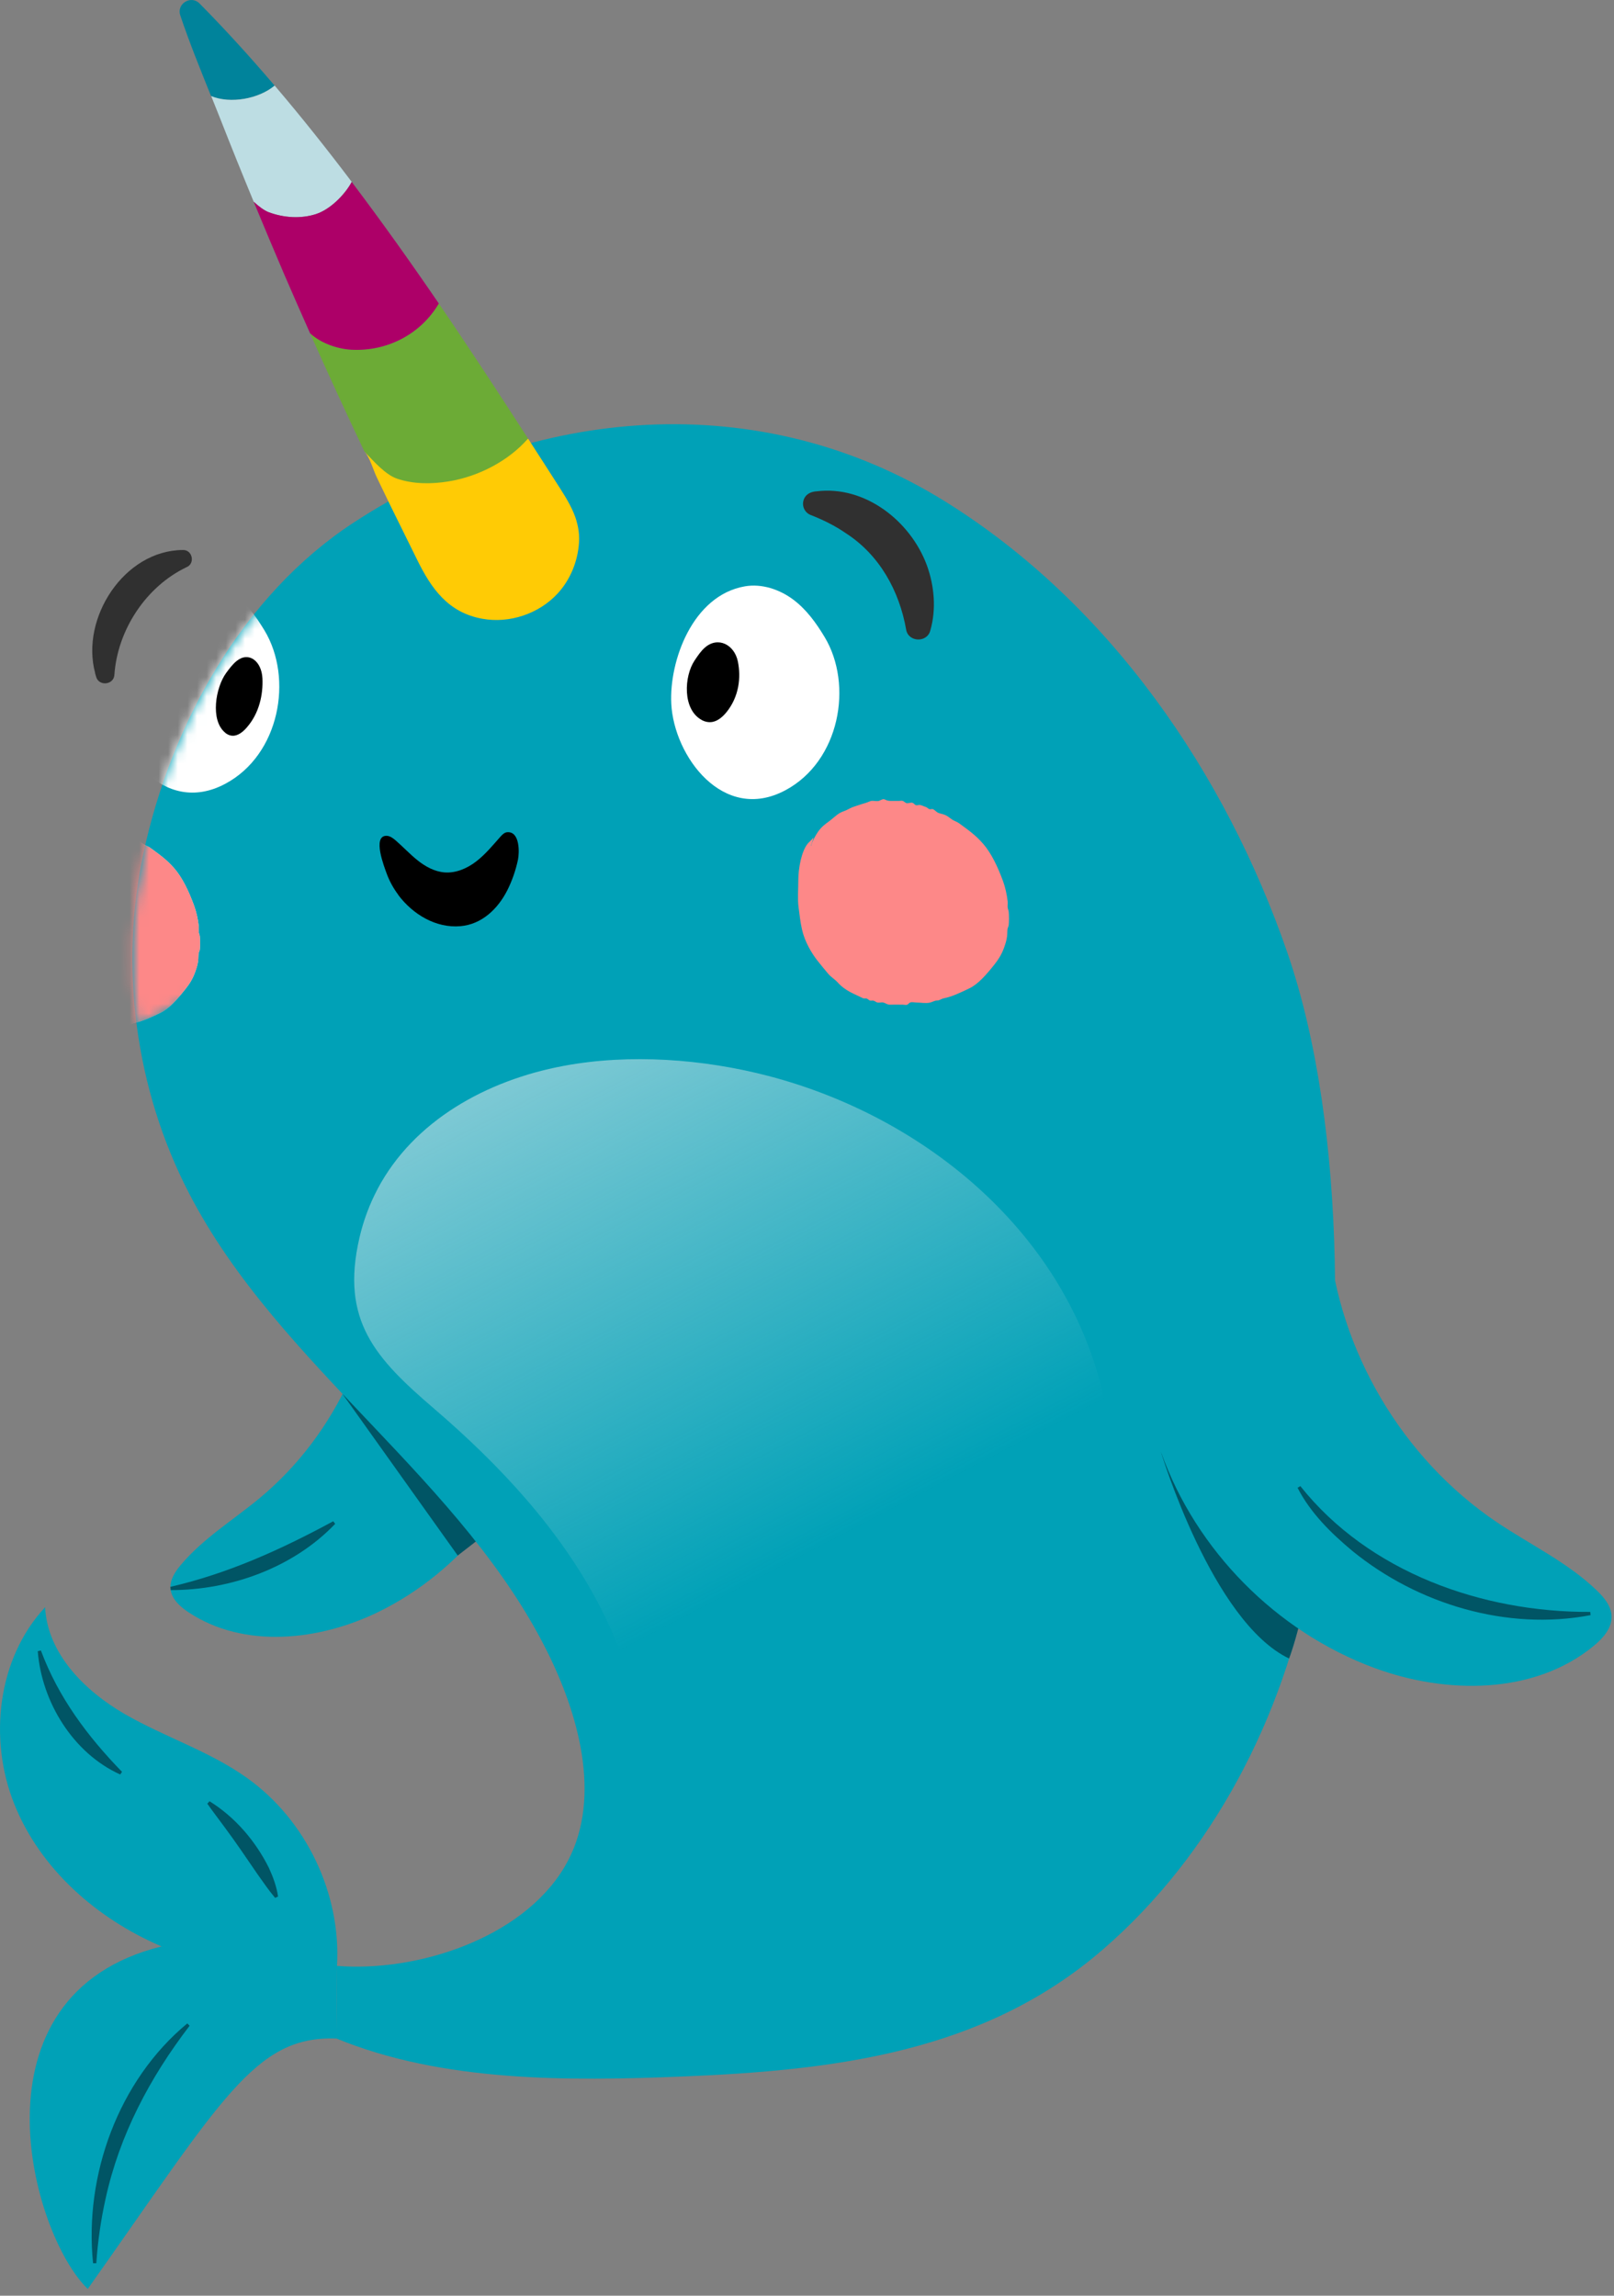 <svg width="168" height="239" viewBox="0 0 168 239" fill="none" xmlns="http://www.w3.org/2000/svg">
<rect x="0" y="0" width="168" height="239" fill="#808080" stroke="none"/>
<path d="M56.528 146.507C54.3 155.616 47.893 163.616 39.488 167.765C33.264 170.834 25.388 171.684 19.608 167.841C18.72 167.252 17.825 166.433 17.748 165.369C17.679 164.45 18.238 163.616 18.827 162.912C21.162 160.133 24.339 158.212 27.125 155.884C34.995 149.301 39.679 139.082 39.542 128.824" fill="#00A1B7"/>
<path d="M35.656 145.125L47.644 161.943L53.982 157.036L35.656 145.125Z" fill="#005565"/>
<path d="M35.004 212.219C46.065 216.773 59.194 216.659 70.936 216.184C86.782 215.541 102.36 213.719 114.791 202.964C126.235 193.066 133.622 178.698 136.378 163.924C139.984 144.641 140.382 117.65 133.982 99.125C127.552 80.5 115.48 62.84 98.356 52.192C79.158 40.258 55.496 42.141 36.742 54.45C25.229 62.006 17.819 75.41 14.94 88.783C12.391 100.656 14.083 113.393 19.656 124.187C29.048 142.398 48.339 154.064 57.242 172.52C60.349 178.966 62.753 187.7 58.734 194.406C54.271 201.869 43.302 205.329 35.073 204.663" fill="#00A1B7"/>
<path d="M35.077 204.68C35.521 197.156 31.878 189.508 25.746 185.122C21.834 182.313 17.126 180.843 12.962 178.432C8.798 176.02 4.932 172.139 4.695 167.324C-0.273 172.667 -1.222 181.042 1.487 187.816C4.19 194.591 10.107 199.773 16.82 202.636C-3.626 207.689 3.233 232.605 9.135 238.293C23.082 218.589 26.504 211.907 35.008 212.228" fill="#00A1B7"/>
<path d="M120.859 151.207C120.859 151.207 126.164 168.829 134.179 172.664C134.179 172.664 134.944 170.704 135.664 167.313L120.859 151.207Z" fill="#005565"/>
<path d="M120.859 151.207C124.511 161.419 132.847 169.855 143.013 173.629C150.545 176.423 159.708 176.446 165.901 171.34C166.858 170.551 167.784 169.51 167.746 168.27C167.715 167.206 166.973 166.311 166.207 165.576C163.184 162.659 159.302 160.83 155.812 158.48C145.975 151.85 139.354 140.651 138.29 128.832" fill="#00A1B7"/>
<path d="M60.022 54.268C59.677 53.081 59.034 51.995 58.315 50.869C57.212 49.147 56.095 47.402 54.962 45.656C52.658 47.715 49.711 49.132 46.58 49.637C44.788 49.928 42.905 49.92 41.198 49.346C40.05 48.956 38.886 48.037 37.922 46.981C38.504 47.616 38.84 48.91 39.216 49.69C39.675 50.647 40.142 51.604 40.601 52.561C41.535 54.475 42.492 56.373 43.426 58.287C44.903 61.288 46.648 63.776 50.208 64.418C53.04 64.931 56.102 63.898 58.047 61.785C59.363 60.354 60.136 58.448 60.267 56.511C60.32 55.707 60.221 54.972 60.014 54.268H60.022Z" fill="#FFCB05"/>
<path d="M69.874 73.275C70.157 78.741 75.286 85.715 81.739 82.277C87.419 79.254 88.835 71.293 85.827 66.309C84.954 64.862 83.944 63.446 82.543 62.405C81.142 61.364 79.297 60.736 77.529 61.043C72.079 61.992 69.644 68.828 69.874 73.267V73.275Z" fill="white"/>
<path d="M73.028 74.951C73.357 75.134 73.77 75.241 74.199 75.15C74.773 75.027 75.255 74.591 75.623 74.139C76.924 72.524 77.146 70.541 76.802 68.857C76.442 67.112 74.735 66.224 73.372 67.418C72.936 67.801 72.615 68.291 72.293 68.773C71.206 70.403 71.022 73.856 73.036 74.951H73.028Z" fill="black"/>
<mask id="mask0_7224_28463" style="mask-type:luminance" maskUnits="userSpaceOnUse" x="14" y="54" width="32" height="35">
<path d="M14.945 88.793C17.816 75.42 24.797 62.95 36.747 54.461L45.42 81.261L14.953 88.793H14.945Z" fill="white"/>
</mask>
<g mask="url(#mask0_7224_28463)">
<path d="M11.577 72.599C11.861 78.065 16.989 85.039 23.442 81.602C29.122 78.578 30.539 70.617 27.53 65.633C26.657 64.187 25.647 62.77 24.246 61.729C22.845 60.688 21 60.061 19.232 60.367C13.782 61.316 11.348 68.152 11.577 72.592V72.599Z" fill="white"/>
<path d="M23.427 76.275C23.679 76.489 24.016 76.635 24.384 76.589C24.873 76.528 25.34 76.145 25.692 75.731C26.979 74.262 27.399 72.317 27.315 70.603C27.223 68.834 25.899 67.778 24.613 68.827C24.2 69.164 23.871 69.615 23.541 70.059C22.439 71.567 21.865 74.974 23.427 76.267V76.275Z" fill="black"/>
</g>
<path d="M41.453 93.169C42.976 95.197 45.372 96.644 47.929 96.422C50.148 96.231 51.81 94.631 52.789 92.717C53.295 91.722 53.685 90.597 53.915 89.502C54.068 88.752 54.121 86.555 52.812 86.639C52.506 86.654 52.261 86.907 52.062 87.137C51.274 88.025 50.516 88.951 49.574 89.678C48.633 90.405 47.469 90.91 46.291 90.826C45.257 90.75 44.3 90.229 43.489 89.586C42.677 88.943 41.965 88.17 41.185 87.496C40.909 87.259 40.587 87.014 40.22 87.014C38.727 87.022 40.006 90.267 40.251 90.949C40.534 91.722 40.947 92.48 41.46 93.161L41.453 93.169Z" fill="black"/>
<path d="M135.353 154.715C142.48 163.686 154.292 167.866 165.529 167.812L165.56 168.149C156.887 169.803 147.601 167.024 140.796 161.489C138.553 159.622 136.41 157.517 135.062 154.891L135.353 154.715Z" fill="#005565"/>
<path d="M17.727 165.203C23.743 163.818 29.27 161.307 34.682 158.375L34.889 158.643C30.533 163.205 24.011 165.555 17.765 165.54L17.727 165.203Z" fill="#005565"/>
<path d="M4.259 171.832C6.065 176.693 9.112 180.773 12.702 184.463L12.511 184.738C7.604 182.518 4.343 177.19 3.93 171.901L4.259 171.824V171.832Z" fill="#005565"/>
<path d="M21.808 187.523C24.472 189.177 26.592 191.657 27.985 194.451C28.422 195.4 28.789 196.388 28.942 197.444L28.636 197.582C27.955 196.778 27.396 195.944 26.814 195.132C25.819 193.67 24.433 191.634 23.385 190.233C22.795 189.422 22.175 188.626 21.578 187.776L21.808 187.523Z" fill="#005565"/>
<path d="M9.687 235.627C8.745 226.464 12.335 216.581 19.493 210.656L19.738 210.894C15.62 216.26 12.427 222.284 10.988 228.913C10.498 231.103 10.177 233.345 10.024 235.619H9.687V235.627Z" fill="#005565"/>
<path d="M28.584 8.912C26.058 5.949 23.455 3.079 20.768 0.361C19.88 -0.542 18.357 0.392 18.763 1.594C19.742 4.51 20.891 7.319 21.97 10.006C23.983 10.841 26.946 10.29 28.576 8.912H28.584Z" fill="#00839B"/>
<path d="M32.916 22.276C34.324 21.816 35.847 20.347 36.613 18.938C34.018 15.501 31.346 12.14 28.591 8.91C26.952 10.288 23.998 10.839 21.984 10.005C22.306 10.801 22.62 11.589 22.926 12.363C24.059 15.256 25.222 18.134 26.409 21.005C26.952 21.51 27.526 21.924 27.963 22.092C29.54 22.681 31.316 22.804 32.916 22.283V22.276Z" fill="#BDDDE3"/>
<path d="M41.306 49.828C43.021 50.41 44.896 50.41 46.688 50.119C49.819 49.614 52.957 47.968 54.963 45.656C51.962 41.009 48.877 36.286 45.67 31.594C43.832 34.717 40.372 36.592 36.591 36.401C35.19 36.332 33.437 35.758 32.273 34.694C34.103 38.812 35.986 42.9 37.915 46.972C38.88 48.029 40.15 49.43 41.299 49.82L41.306 49.828Z" fill="#6CAB36"/>
<path d="M45.674 31.595C42.757 27.324 39.733 23.075 36.61 18.941C35.845 20.35 34.322 21.82 32.913 22.279C31.313 22.799 29.537 22.677 27.96 22.088C27.516 21.919 26.95 21.506 26.406 21.001C27.455 23.542 28.519 26.068 29.598 28.594C30.479 30.638 31.374 32.667 32.278 34.703C33.441 35.767 35.194 36.341 36.595 36.41C40.377 36.601 43.837 34.726 45.674 31.603V31.595Z" fill="#AD0068"/>
<path d="M39.295 123.798C38.476 125.352 37.833 127.044 37.412 128.874C35.414 137.516 39.119 141.443 45.197 146.664C51.956 152.466 58.248 159.179 62.39 167.141C64.472 171.144 65.903 175.377 66.592 179.84C67.258 184.119 65.023 189.547 67.197 193.435C73.995 205.545 92.604 196.329 100.205 189.96C112.43 179.718 118.324 161.108 114.933 145.653C111.182 128.56 96.446 116.319 79.988 112.017C73.229 110.249 65.551 109.675 58.654 110.969C50.639 112.469 43.053 116.679 39.287 123.806L39.295 123.798Z" fill="url(#paint0_linear_7224_28463)"/>
<path d="M84.449 88.036C84.502 87.63 84.977 86.827 85.176 86.551C85.521 86.069 85.911 85.786 86.278 85.518C86.646 85.25 87.044 84.852 87.419 84.637C87.649 84.507 87.901 84.438 88.138 84.324C88.376 84.209 88.621 84.071 88.85 83.994C89.264 83.864 89.685 83.704 90.114 83.589C90.366 83.52 90.558 83.367 90.825 83.374C91.055 83.374 91.323 83.451 91.537 83.359C91.813 83.244 91.912 83.122 92.196 83.275C92.433 83.397 92.663 83.382 92.908 83.382C93.13 83.382 93.352 83.382 93.566 83.382C93.688 83.382 93.826 83.344 93.949 83.374C94.086 83.405 94.194 83.558 94.331 83.604C94.546 83.673 94.783 83.512 94.99 83.581C95.112 83.619 95.204 83.772 95.319 83.818C95.434 83.864 95.579 83.803 95.702 83.803C95.931 83.811 96.138 83.948 96.36 84.01C96.498 84.048 96.605 84.194 96.743 84.239C96.865 84.278 96.995 84.194 97.118 84.239C97.286 84.316 97.485 84.553 97.677 84.63C97.914 84.722 98.159 84.745 98.388 84.852C98.611 84.951 98.84 85.127 99.047 85.281C99.307 85.472 99.56 85.518 99.82 85.701C100.7 86.352 101.542 86.919 102.354 87.868C103.196 88.848 103.854 90.233 104.405 91.734C104.627 92.331 104.819 93.18 104.888 93.854C104.911 94.061 104.865 94.275 104.888 94.482C104.903 94.635 104.972 94.734 104.995 94.918C105.033 95.24 105.033 95.997 104.995 96.319C104.972 96.495 104.895 96.549 104.872 96.725C104.842 96.969 104.857 97.222 104.826 97.475C104.765 97.942 104.658 98.24 104.52 98.638C104.252 99.396 103.9 99.917 103.502 100.422C102.706 101.425 101.826 102.45 100.915 102.887C100.004 103.323 99.139 103.752 98.22 103.936C97.983 103.981 97.807 104.158 97.562 104.158C97.278 104.158 97.064 104.318 96.789 104.38C96.345 104.479 95.862 104.372 95.411 104.372C95.204 104.372 94.951 104.295 94.752 104.364C94.63 104.402 94.538 104.556 94.423 104.602C94.285 104.647 94.117 104.594 93.979 104.594C93.52 104.594 93.061 104.586 92.601 104.594C92.349 104.594 92.18 104.425 91.943 104.372C91.706 104.318 91.461 104.448 91.231 104.334C91.093 104.265 91.001 104.173 90.848 104.165C90.734 104.165 90.626 104.196 90.519 104.15C90.397 104.096 90.312 103.974 90.19 103.951C90.052 103.92 89.938 103.981 89.807 103.913C88.935 103.469 88.008 103.185 87.205 102.29C86.891 101.938 86.508 101.739 86.202 101.371C85.827 100.927 85.444 100.46 85.069 99.986C84.472 99.212 83.768 98.056 83.477 96.755C83.301 95.974 83.224 95.224 83.117 94.42C83.01 93.617 83.094 92.522 83.094 91.665C83.094 90.356 83.438 88.641 84.043 87.868C84.173 87.699 84.342 87.569 84.48 87.424C84.625 87.263 84.809 86.85 84.411 88.059L84.449 88.036Z" fill="#FD8888"/>
<mask id="mask1_7224_28463" style="mask-type:luminance" maskUnits="userSpaceOnUse" x="13" y="80" width="20" height="27">
<path d="M14.254 106.905C13.451 100.888 13.665 94.734 14.943 88.794C15.517 86.13 16.268 83.466 17.194 80.856L32.71 96.449L14.254 106.905Z" fill="white"/>
</mask>
<g mask="url(#mask1_7224_28463)">
<path d="M0.246 90.583C0.299 90.177 0.774 89.374 0.973 89.098C1.317 88.616 1.708 88.333 2.075 88.065C2.443 87.797 2.841 87.399 3.216 87.184C3.446 87.054 3.698 86.985 3.935 86.871C4.173 86.756 4.418 86.618 4.647 86.541C5.061 86.411 5.482 86.25 5.91 86.136C6.163 86.067 6.354 85.914 6.622 85.921C6.852 85.921 7.12 85.998 7.334 85.906C7.61 85.791 7.709 85.669 7.993 85.822C8.23 85.944 8.459 85.929 8.704 85.929C8.926 85.929 9.148 85.929 9.363 85.929C9.485 85.929 9.623 85.891 9.746 85.921C9.883 85.952 9.99 86.105 10.128 86.151C10.343 86.22 10.58 86.059 10.787 86.128C10.909 86.166 11.001 86.319 11.116 86.365C11.231 86.411 11.376 86.35 11.498 86.35C11.728 86.358 11.935 86.495 12.157 86.557C12.295 86.595 12.402 86.74 12.54 86.786C12.662 86.825 12.792 86.74 12.915 86.786C13.083 86.863 13.282 87.1 13.473 87.177C13.711 87.269 13.956 87.291 14.185 87.399C14.407 87.498 14.637 87.674 14.844 87.827C15.104 88.019 15.357 88.065 15.617 88.248C16.497 88.899 17.339 89.466 18.151 90.415C18.993 91.394 19.651 92.78 20.202 94.28C20.424 94.877 20.616 95.727 20.684 96.401C20.707 96.608 20.662 96.822 20.684 97.029C20.7 97.182 20.769 97.281 20.792 97.465C20.83 97.786 20.83 98.544 20.792 98.866C20.769 99.042 20.692 99.095 20.669 99.272C20.639 99.516 20.654 99.769 20.623 100.022C20.562 100.489 20.455 100.787 20.317 101.185C20.049 101.943 19.697 102.464 19.299 102.969C18.503 103.972 17.622 104.997 16.712 105.434C15.847 105.847 14.936 106.299 14.017 106.482C13.78 106.528 13.604 106.704 13.359 106.704C13.075 106.704 12.861 106.865 12.585 106.926C12.142 107.026 11.659 106.919 11.208 106.919C11.001 106.919 10.748 106.842 10.549 106.911C10.427 106.949 10.335 107.102 10.22 107.148C10.082 107.194 9.914 107.141 9.776 107.141C9.317 107.141 8.858 107.133 8.398 107.141C8.146 107.141 7.977 106.972 7.74 106.919C7.503 106.865 7.258 106.995 7.028 106.88C6.89 106.812 6.798 106.72 6.645 106.712C6.53 106.712 6.423 106.743 6.316 106.697C6.194 106.643 6.109 106.521 5.987 106.498C5.849 106.467 5.734 106.528 5.604 106.459C4.732 106.015 3.805 105.732 3.002 104.837C2.688 104.484 2.305 104.285 1.999 103.918C1.624 103.474 1.241 103.007 0.866 102.532C0.269 101.759 -0.436 100.603 -0.726 99.302C-0.902 98.521 -0.979 97.771 -1.086 96.967C-1.193 96.163 -1.109 95.069 -1.109 94.212C-1.109 92.903 -0.765 91.188 -0.16 90.415C-0.03 90.246 0.139 90.116 0.276 89.971C0.422 89.81 0.606 89.397 0.207 90.606L0.246 90.583Z" fill="#EDEDED"/>
<path d="M0.246 90.583C0.299 90.177 0.774 89.374 0.973 89.098C1.317 88.616 1.708 88.333 2.075 88.065C2.443 87.797 2.841 87.399 3.216 87.184C3.446 87.054 3.698 86.985 3.935 86.871C4.173 86.756 4.418 86.618 4.647 86.541C5.061 86.411 5.482 86.25 5.91 86.136C6.163 86.067 6.354 85.914 6.622 85.921C6.852 85.921 7.12 85.998 7.334 85.906C7.61 85.791 7.709 85.669 7.993 85.822C8.23 85.944 8.459 85.929 8.704 85.929C8.926 85.929 9.148 85.929 9.363 85.929C9.485 85.929 9.623 85.891 9.746 85.921C9.883 85.952 9.99 86.105 10.128 86.151C10.343 86.22 10.58 86.059 10.787 86.128C10.909 86.166 11.001 86.319 11.116 86.365C11.231 86.411 11.376 86.35 11.498 86.35C11.728 86.358 11.935 86.495 12.157 86.557C12.295 86.595 12.402 86.74 12.54 86.786C12.662 86.825 12.792 86.74 12.915 86.786C13.083 86.863 13.282 87.1 13.473 87.177C13.711 87.269 13.956 87.291 14.185 87.399C14.407 87.498 14.637 87.674 14.844 87.827C15.104 88.019 15.357 88.065 15.617 88.248C16.497 88.899 17.339 89.466 18.151 90.415C18.993 91.394 19.651 92.78 20.202 94.28C20.424 94.877 20.616 95.727 20.684 96.401C20.707 96.608 20.662 96.822 20.684 97.029C20.7 97.182 20.769 97.281 20.792 97.465C20.83 97.786 20.83 98.544 20.792 98.866C20.769 99.042 20.692 99.095 20.669 99.272C20.639 99.516 20.654 99.769 20.623 100.022C20.562 100.489 20.455 100.787 20.317 101.185C20.049 101.943 19.697 102.464 19.299 102.969C18.503 103.972 17.622 104.997 16.712 105.434C15.847 105.847 14.936 106.299 14.017 106.482C13.78 106.528 13.604 106.704 13.359 106.704C13.075 106.704 12.861 106.865 12.585 106.926C12.142 107.026 11.659 106.919 11.208 106.919C11.001 106.919 10.748 106.842 10.549 106.911C10.427 106.949 10.335 107.102 10.22 107.148C10.082 107.194 9.914 107.141 9.776 107.141C9.317 107.141 8.858 107.133 8.398 107.141C8.146 107.141 7.977 106.972 7.74 106.919C7.503 106.865 7.258 106.995 7.028 106.88C6.89 106.812 6.798 106.72 6.645 106.712C6.53 106.712 6.423 106.743 6.316 106.697C6.194 106.643 6.109 106.521 5.987 106.498C5.849 106.467 5.734 106.528 5.604 106.459C4.732 106.015 3.805 105.732 3.002 104.837C2.688 104.484 2.305 104.285 1.999 103.918C1.624 103.474 1.241 103.007 0.866 102.532C0.269 101.759 -0.436 100.603 -0.726 99.302C-0.902 98.521 -0.979 97.771 -1.086 96.967C-1.193 96.163 -1.109 95.069 -1.109 94.212C-1.109 92.903 -0.765 91.188 -0.16 90.415C-0.03 90.246 0.139 90.116 0.276 89.971C0.422 89.81 0.606 89.397 0.207 90.606L0.246 90.583Z" fill="#FD8888"/>
</g>
<path d="M9.901 70.058C8.37 64.362 12.909 57.297 19.026 57.259C20.028 57.22 20.342 58.652 19.431 59.042C15.198 61.055 12.228 65.587 11.906 70.257C11.845 71.313 10.291 71.474 10.008 70.463L9.886 70.058H9.901Z" fill="#303030"/>
<path d="M94.321 65.55C93.609 61.501 91.535 57.758 88.037 55.507C86.919 54.734 85.679 54.122 84.385 53.616C83.734 53.364 83.421 52.629 83.673 51.986C83.888 51.412 84.446 51.182 84.998 51.151C90.034 50.524 94.765 54.236 96.472 58.837C97.261 61.003 97.467 63.43 96.84 65.619C96.526 66.936 94.558 66.875 94.321 65.558V65.55Z" fill="#303030"/>
<defs>
<linearGradient id="paint0_linear_7224_28463" x1="86.763" y1="160.42" x2="46.207" y2="82.423" gradientUnits="userSpaceOnUse">
<stop stop-color="#BDDDE3" stop-opacity="0"/>
<stop offset="1" stop-color="#BDDDE3"/>
</linearGradient>
</defs>
</svg>
